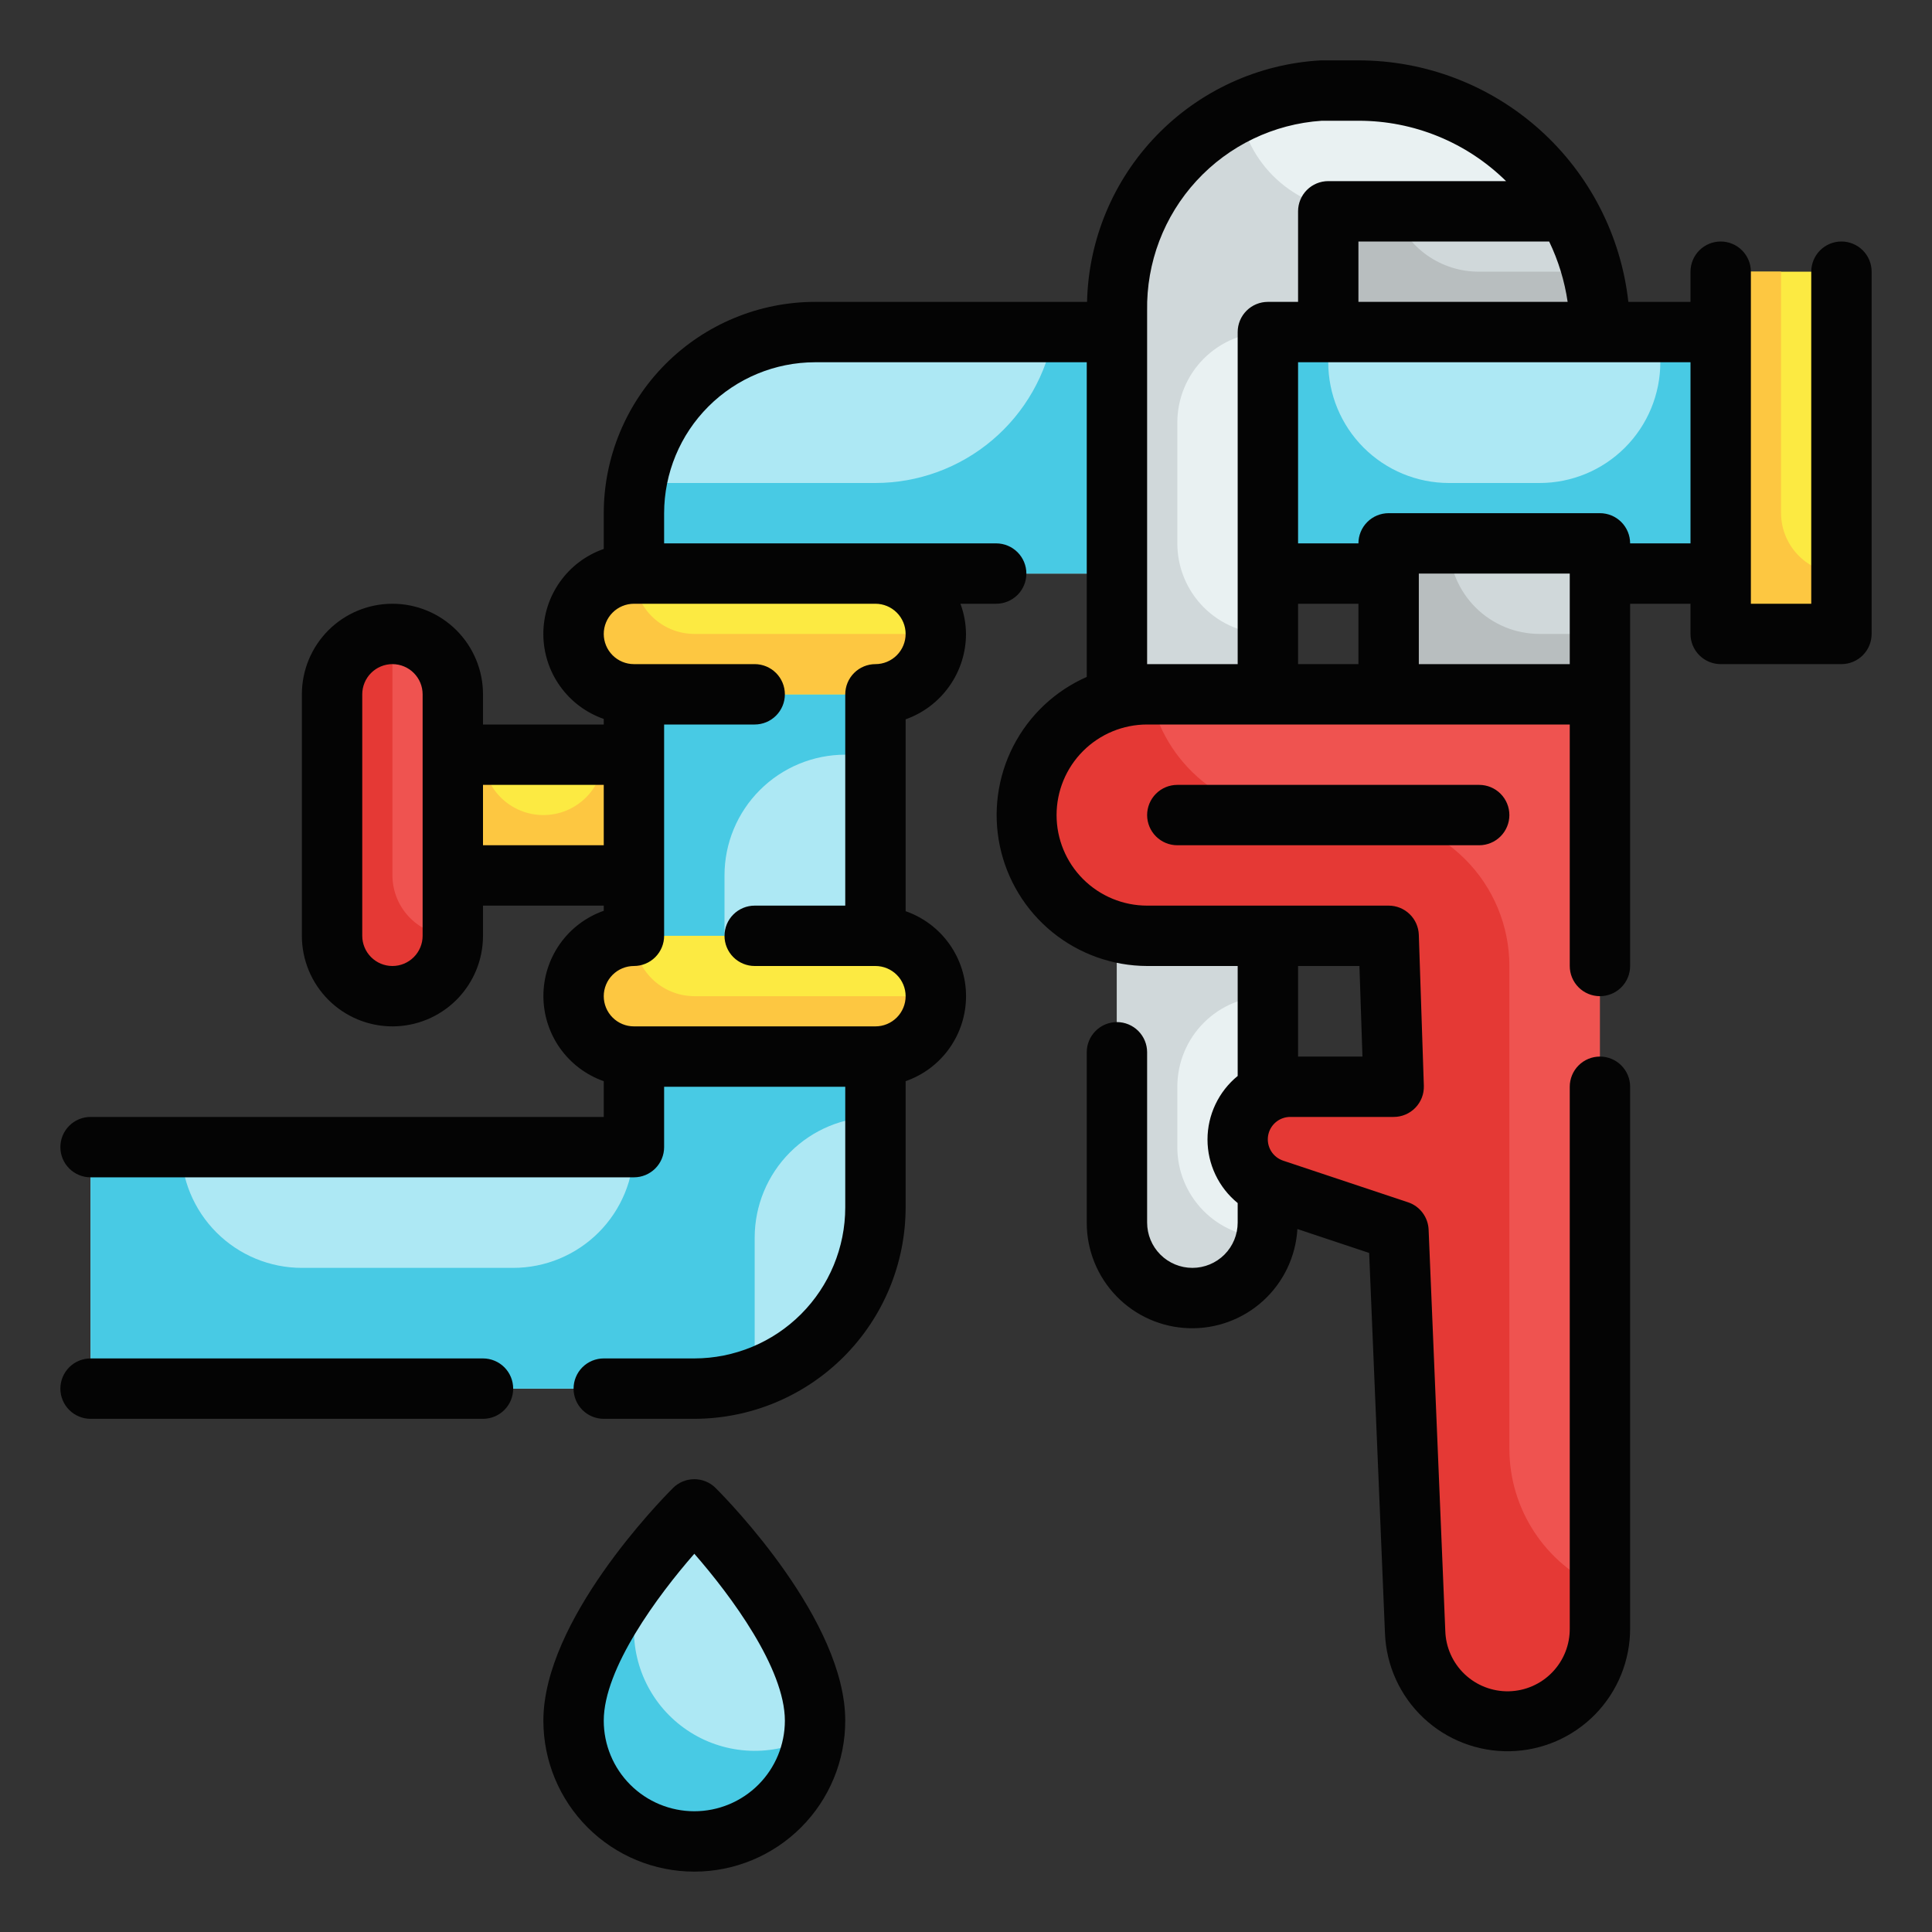 <?xml version="1.0" encoding="UTF-8"?>
<svg xmlns="http://www.w3.org/2000/svg" width="100" height="100" viewBox="0 0 100 100" fill="none">
  <rect x="0" y="0" width="100" height="100" fill="#333333" stroke="none"/>
  <path d="M23.438 39.062H34.375V45.312H23.438V39.062Z" fill="#FCEA42"></path>
  <path d="M34.375 39.062V45.312H23.438V39.062H25C25 39.891 25.329 40.686 25.915 41.272C26.501 41.858 27.296 42.188 28.125 42.188C28.954 42.188 29.749 41.858 30.335 41.272C30.921 40.686 31.25 39.891 31.25 39.062H34.375Z" fill="#FDC741"></path>
  <path d="M65.625 17.188H89.062V29.688H65.625V17.188Z" fill="#ADE8F4"></path>
  <path d="M89.062 17.188V29.688H65.625V17.188H68.75V18.75C68.75 20.408 69.409 21.997 70.581 23.169C71.753 24.341 73.342 25 75 25H79.688C81.345 25 82.935 24.341 84.107 23.169C85.279 21.997 85.938 20.408 85.938 18.75V17.188H89.062Z" fill="#48CAE4"></path>
  <path d="M89.062 14.062H95.312V32.812H89.062V14.062Z" fill="#FCEA42"></path>
  <path d="M32.812 26.562V59.375H4.688V71.875H35.938C38.424 71.875 40.809 70.887 42.567 69.129C44.325 67.371 45.312 64.986 45.312 62.5V29.688H57.812V17.188H42.188C39.701 17.188 37.316 18.175 35.558 19.933C33.8 21.692 32.812 24.076 32.812 26.562Z" fill="#ADE8F4"></path>
  <path d="M54.547 17.188C54.178 19.37 53.048 21.352 51.358 22.782C49.668 24.212 47.526 24.998 45.312 25H32.953C32.863 25.516 32.816 26.039 32.812 26.562V59.375C32.812 61.033 32.154 62.622 30.982 63.794C29.81 64.966 28.22 65.625 26.562 65.625H15.625C13.967 65.625 12.378 64.966 11.206 63.794C10.034 62.622 9.375 61.033 9.375 59.375H4.688V71.875H35.938C37.003 71.873 38.06 71.689 39.062 71.33V64.062C39.062 62.405 39.721 60.815 40.893 59.643C42.065 58.471 43.655 57.812 45.312 57.812V48.438H37.5V45.312C37.5 43.655 38.158 42.065 39.331 40.893C40.503 39.721 42.092 39.062 43.75 39.062H45.312V29.688H57.812V17.188H54.547Z" fill="#48CAE4"></path>
  <path d="M45.312 29.688H32.812C31.087 29.688 29.688 31.087 29.688 32.812C29.688 34.538 31.087 35.938 32.812 35.938H45.312C47.038 35.938 48.438 34.538 48.438 32.812C48.438 31.087 47.038 29.688 45.312 29.688Z" fill="#FCEA42"></path>
  <path d="M45.312 48.438H32.812C31.087 48.438 29.688 49.837 29.688 51.562C29.688 53.288 31.087 54.688 32.812 54.688H45.312C47.038 54.688 48.438 53.288 48.438 51.562C48.438 49.837 47.038 48.438 45.312 48.438Z" fill="#FCEA42"></path>
  <path d="M23.438 35.938C23.438 34.212 22.038 32.812 20.312 32.812C18.587 32.812 17.188 34.212 17.188 35.938V48.438C17.188 50.163 18.587 51.562 20.312 51.562C22.038 51.562 23.438 50.163 23.438 48.438V35.938Z" fill="#EF5350"></path>
  <path d="M42.188 89.062C42.188 90.72 41.529 92.31 40.357 93.482C39.185 94.654 37.595 95.312 35.938 95.312C34.28 95.312 32.69 94.654 31.518 93.482C30.346 92.31 29.688 90.72 29.688 89.062C29.688 84.375 35.938 78.125 35.938 78.125C35.938 78.125 42.188 84.375 42.188 89.062Z" fill="#ADE8F4"></path>
  <path d="M68.414 4.688C65.518 4.852 62.798 6.13 60.822 8.253C58.846 10.377 57.768 13.182 57.812 16.083V63.281C57.812 64.317 58.224 65.311 58.956 66.043C59.689 66.776 60.683 67.188 61.719 67.188C62.755 67.188 63.748 66.776 64.481 66.043C65.213 65.311 65.625 64.317 65.625 63.281V17.188H82.812C82.812 13.872 81.495 10.693 79.151 8.349C76.807 6.004 73.628 4.688 70.312 4.688H68.414Z" fill="#E9F1F2"></path>
  <path d="M60.938 21.875V28.125C60.938 29.368 61.431 30.561 62.31 31.44C63.19 32.319 64.382 32.812 65.625 32.812V51.562C64.382 51.562 63.19 52.056 62.31 52.935C61.431 53.815 60.938 55.007 60.938 56.25V59.375C60.937 60.605 61.42 61.785 62.283 62.662C63.145 63.539 64.317 64.042 65.547 64.062C65.354 65.012 64.816 65.856 64.036 66.43C63.256 67.005 62.29 67.269 61.326 67.172C60.362 67.074 59.469 66.622 58.82 65.903C58.171 65.184 57.812 64.25 57.813 63.281V16.078C57.805 13.935 58.395 11.832 59.515 10.005C60.636 8.178 62.243 6.699 64.156 5.734C64.403 7.189 65.157 8.509 66.284 9.461C67.41 10.413 68.837 10.936 70.313 10.938H81.125C82.237 12.832 82.82 14.991 82.813 17.188H65.625C64.382 17.188 63.19 17.681 62.31 18.56C61.431 19.439 60.938 20.632 60.938 21.875Z" fill="#D0D8DA"></path>
  <path d="M65.625 63.281V64.062H65.547C65.597 63.805 65.623 63.544 65.625 63.281ZM71.875 28.125H82.812V35.938H71.875V28.125Z" fill="#D0D8DA"></path>
  <path d="M53.125 42.188C53.125 43.845 53.783 45.435 54.956 46.607C56.128 47.779 57.717 48.438 59.375 48.438H71.875L72.136 56.25H66.786C66.064 56.25 65.371 56.538 64.861 57.048C64.35 57.559 64.063 58.251 64.062 58.973C64.061 59.546 64.24 60.105 64.575 60.569C64.909 61.034 65.382 61.382 65.925 61.562L72.384 63.716L73.247 84.481C73.3 85.714 73.826 86.879 74.717 87.732C75.608 88.586 76.794 89.062 78.028 89.062C79.297 89.062 80.514 88.558 81.411 87.661C82.308 86.764 82.812 85.547 82.812 84.278V35.938H59.375C57.717 35.938 56.128 36.596 54.956 37.768C53.783 38.94 53.125 40.53 53.125 42.188Z" fill="#EF5350"></path>
  <path d="M82.812 17.188H68.75V10.938H81.125C82.237 12.832 82.82 14.991 82.812 17.188Z" fill="#D0D8DA"></path>
  <path d="M82.812 17.188H68.75V10.938H72.156C72.472 11.853 73.067 12.647 73.857 13.208C74.648 13.768 75.594 14.067 76.562 14.062H82.422C82.68 15.084 82.811 16.134 82.812 17.188Z" fill="#B8BEBF"></path>
  <path d="M82.812 82.172V84.281C82.807 85.548 82.302 86.761 81.406 87.656C80.511 88.552 79.298 89.057 78.031 89.062C76.795 89.063 75.607 88.585 74.716 87.728C73.825 86.872 73.299 85.704 73.25 84.469L72.391 63.719L65.922 61.562C65.308 61.358 64.788 60.941 64.453 60.388C64.118 59.834 63.991 59.18 64.095 58.541C64.198 57.903 64.525 57.322 65.017 56.902C65.509 56.482 66.134 56.251 66.781 56.25H72.141L71.875 48.438H59.375C57.717 48.438 56.128 47.779 54.956 46.607C53.783 45.435 53.125 43.845 53.125 42.188C53.125 40.53 53.783 38.94 54.956 37.768C56.128 36.596 57.717 35.938 59.375 35.938H59.531C59.886 37.705 60.843 39.294 62.24 40.434C63.636 41.574 65.385 42.194 67.188 42.188H70.312C72.385 42.188 74.372 43.011 75.837 44.476C77.302 45.941 78.125 47.928 78.125 50V75C78.129 76.521 78.573 78.008 79.405 79.281C80.237 80.554 81.421 81.558 82.812 82.172Z" fill="#E53935"></path>
  <path d="M82.812 32.812V35.938H71.875V28.125H75C75 29.368 75.494 30.561 76.373 31.44C77.252 32.319 78.444 32.812 79.688 32.812H82.812Z" fill="#B8BEBF"></path>
  <path d="M48.438 51.562C48.431 52.389 48.1 53.181 47.515 53.765C46.931 54.35 46.139 54.681 45.312 54.688H32.812C31.985 54.685 31.191 54.355 30.605 53.77C30.02 53.184 29.69 52.391 29.688 51.562C29.694 50.736 30.025 49.944 30.61 49.36C31.194 48.775 31.986 48.444 32.812 48.438C32.815 49.266 33.145 50.059 33.73 50.645C34.316 51.23 35.109 51.56 35.938 51.562H48.438ZM48.438 32.812C48.431 33.639 48.1 34.431 47.515 35.015C46.931 35.6 46.139 35.931 45.312 35.938H32.812C31.985 35.935 31.191 35.605 30.605 35.02C30.02 34.434 29.69 33.641 29.688 32.812C29.694 31.986 30.025 31.194 30.61 30.61C31.194 30.025 31.986 29.694 32.812 29.688C32.815 30.515 33.145 31.309 33.73 31.895C34.316 32.48 35.109 32.81 35.938 32.812H48.438ZM95.312 29.688V32.812H89.062V14.062H92.188V26.562C92.19 27.39 92.52 28.184 93.106 28.77C93.691 29.355 94.484 29.685 95.312 29.688Z" fill="#FDC741"></path>
  <path d="M42.141 89.812C41.946 91.391 41.158 92.835 39.935 93.853C38.713 94.87 37.149 95.383 35.562 95.287C33.974 95.192 32.483 94.495 31.392 93.338C30.301 92.182 29.691 90.653 29.688 89.062C29.688 86.141 32.109 82.625 33.938 80.391C33.266 81.617 32.881 82.979 32.812 84.375C32.813 85.467 33.099 86.541 33.644 87.488C34.188 88.435 34.971 89.222 35.915 89.773C36.859 90.323 37.93 90.616 39.023 90.623C40.115 90.63 41.19 90.35 42.141 89.812Z" fill="#48CAE4"></path>
  <path d="M23.438 48.438C23.438 49.266 23.108 50.061 22.522 50.647C21.936 51.233 21.141 51.562 20.312 51.562C19.484 51.562 18.689 51.233 18.103 50.647C17.517 50.061 17.188 49.266 17.188 48.438V35.938C17.19 35.109 17.52 34.316 18.105 33.73C18.691 33.145 19.485 32.815 20.312 32.812V45.312C20.315 46.141 20.645 46.934 21.23 47.52C21.816 48.105 22.61 48.435 23.438 48.438Z" fill="#E53935"></path>
  <path d="M95.312 12.5C94.898 12.5 94.501 12.665 94.208 12.958C93.915 13.251 93.75 13.648 93.75 14.062V31.25H90.625V14.062C90.625 13.648 90.46 13.251 90.167 12.958C89.874 12.665 89.477 12.5 89.062 12.5C88.648 12.5 88.251 12.665 87.958 12.958C87.665 13.251 87.5 13.648 87.5 14.062V15.625H84.283C83.901 12.187 82.265 9.011 79.687 6.704C77.109 4.398 73.772 3.124 70.312 3.125H68.359C65.141 3.305 62.108 4.692 59.867 7.009C57.625 9.325 56.339 12.402 56.266 15.625H42.188C39.288 15.628 36.508 16.782 34.457 18.832C32.407 20.883 31.253 23.663 31.25 26.562V28.413C30.337 28.731 29.545 29.325 28.985 30.114C28.424 30.902 28.123 31.845 28.123 32.812C28.123 33.78 28.424 34.723 28.985 35.511C29.545 36.3 30.337 36.894 31.25 37.212V37.5H25V35.938C25 34.694 24.506 33.502 23.627 32.623C22.748 31.744 21.556 31.25 20.312 31.25C19.069 31.25 17.877 31.744 16.998 32.623C16.119 33.502 15.625 34.694 15.625 35.938V48.438C15.625 49.681 16.119 50.873 16.998 51.752C17.877 52.631 19.069 53.125 20.312 53.125C21.556 53.125 22.748 52.631 23.627 51.752C24.506 50.873 25 49.681 25 48.438V46.875H31.25V47.142C30.337 47.463 29.546 48.06 28.986 48.85C28.427 49.64 28.126 50.584 28.126 51.552C28.126 52.52 28.427 53.465 28.986 54.255C29.546 55.044 30.337 55.641 31.25 55.962V57.812H4.688C4.273 57.812 3.876 57.977 3.583 58.27C3.29 58.563 3.125 58.961 3.125 59.375C3.125 59.789 3.29 60.187 3.583 60.48C3.876 60.773 4.273 60.938 4.688 60.938H32.812C33.227 60.938 33.624 60.773 33.917 60.48C34.21 60.187 34.375 59.789 34.375 59.375V56.25H43.75V62.5C43.748 64.571 42.924 66.557 41.459 68.022C39.994 69.486 38.009 70.31 35.938 70.312H31.25C30.836 70.312 30.438 70.477 30.145 70.77C29.852 71.063 29.688 71.461 29.688 71.875C29.688 72.289 29.852 72.687 30.145 72.98C30.438 73.273 30.836 73.438 31.25 73.438H35.938C38.837 73.434 41.617 72.281 43.668 70.23C45.718 68.18 46.872 65.4 46.875 62.5V55.962C47.788 55.644 48.58 55.05 49.14 54.261C49.7 53.473 50.002 52.53 50.002 51.562C50.002 50.595 49.7 49.652 49.14 48.864C48.58 48.075 47.788 47.481 46.875 47.163V37.233C47.788 36.908 48.579 36.309 49.138 35.518C49.698 34.727 49.999 33.782 50 32.812C49.995 32.279 49.898 31.75 49.712 31.25H51.562C51.977 31.25 52.374 31.085 52.667 30.792C52.96 30.499 53.125 30.102 53.125 29.688C53.125 29.273 52.96 28.876 52.667 28.583C52.374 28.29 51.977 28.125 51.562 28.125H34.375V26.562C34.377 24.491 35.201 22.506 36.666 21.041C38.131 19.576 40.116 18.753 42.188 18.75H56.25V35.038C54.611 35.759 53.27 37.022 52.451 38.614C51.632 40.206 51.385 42.032 51.751 43.785C52.117 45.538 53.074 47.111 54.462 48.243C55.85 49.374 57.584 49.995 59.375 50H64.062V55.692C63.574 56.09 63.181 56.592 62.911 57.161C62.641 57.73 62.5 58.352 62.5 58.981C62.5 59.611 62.641 60.233 62.911 60.802C63.181 61.371 63.574 61.872 64.062 62.27V63.281C64.062 63.903 63.816 64.499 63.376 64.939C62.937 65.378 62.34 65.625 61.719 65.625C61.097 65.625 60.501 65.378 60.062 64.939C59.622 64.499 59.375 63.903 59.375 63.281V54.466C59.375 54.051 59.21 53.654 58.917 53.361C58.624 53.068 58.227 52.903 57.812 52.903C57.398 52.903 57.001 53.068 56.708 53.361C56.415 53.654 56.25 54.051 56.25 54.466V63.281C56.246 64.702 56.797 66.068 57.785 67.089C58.773 68.11 60.12 68.705 61.54 68.748C62.96 68.792 64.341 68.279 65.389 67.321C66.437 66.362 67.07 65.032 67.153 63.614L70.867 64.853L71.686 84.541C71.75 86.203 72.464 87.775 73.675 88.916C74.885 90.057 76.496 90.677 78.159 90.643C79.823 90.609 81.406 89.922 82.569 88.732C83.731 87.541 84.38 85.942 84.375 84.278V56.25C84.375 55.836 84.21 55.438 83.917 55.145C83.624 54.852 83.227 54.688 82.812 54.688C82.398 54.688 82.001 54.852 81.708 55.145C81.415 55.438 81.25 55.836 81.25 56.25V84.278C81.261 85.128 80.935 85.948 80.344 86.559C79.753 87.171 78.945 87.523 78.095 87.541C77.245 87.558 76.422 87.239 75.807 86.653C75.191 86.067 74.832 85.261 74.808 84.411L73.945 63.647C73.932 63.331 73.823 63.026 73.633 62.773C73.443 62.519 73.18 62.33 72.88 62.23L66.42 60.077C66.158 59.99 65.934 59.813 65.79 59.577C65.647 59.341 65.592 59.061 65.636 58.788C65.68 58.515 65.82 58.267 66.031 58.088C66.242 57.909 66.51 57.812 66.786 57.812H72.136C72.346 57.813 72.553 57.771 72.746 57.689C72.939 57.607 73.114 57.487 73.259 57.337C73.405 57.186 73.519 57.008 73.595 56.812C73.67 56.617 73.705 56.408 73.698 56.198L73.438 48.386C73.424 47.98 73.254 47.596 72.962 47.314C72.67 47.032 72.281 46.875 71.875 46.875H59.375C58.132 46.875 56.94 46.381 56.06 45.502C55.181 44.623 54.688 43.431 54.688 42.188C54.688 40.944 55.181 39.752 56.06 38.873C56.94 37.994 58.132 37.5 59.375 37.5H81.25V50C81.25 50.414 81.415 50.812 81.708 51.105C82.001 51.398 82.398 51.562 82.812 51.562C83.227 51.562 83.624 51.398 83.917 51.105C84.21 50.812 84.375 50.414 84.375 50V31.25H87.5V32.812C87.5 33.227 87.665 33.624 87.958 33.917C88.251 34.21 88.648 34.375 89.062 34.375H95.312C95.727 34.375 96.124 34.21 96.417 33.917C96.71 33.624 96.875 33.227 96.875 32.812V14.062C96.875 13.648 96.71 13.251 96.417 12.958C96.124 12.665 95.727 12.5 95.312 12.5ZM21.875 48.438C21.875 48.852 21.71 49.249 21.417 49.542C21.124 49.835 20.727 50 20.312 50C19.898 50 19.501 49.835 19.208 49.542C18.915 49.249 18.75 48.852 18.75 48.438V35.938C18.75 35.523 18.915 35.126 19.208 34.833C19.501 34.54 19.898 34.375 20.312 34.375C20.727 34.375 21.124 34.54 21.417 34.833C21.71 35.126 21.875 35.523 21.875 35.938V48.438ZM25 43.75V40.625H31.25V43.75H25ZM46.875 32.812C46.875 33.227 46.71 33.624 46.417 33.917C46.124 34.21 45.727 34.375 45.312 34.375C44.898 34.375 44.501 34.54 44.208 34.833C43.915 35.126 43.75 35.523 43.75 35.938V46.875H39.062C38.648 46.875 38.251 47.04 37.958 47.333C37.665 47.626 37.5 48.023 37.5 48.438C37.5 48.852 37.665 49.249 37.958 49.542C38.251 49.835 38.648 50 39.062 50H45.312C45.727 50 46.124 50.165 46.417 50.458C46.71 50.751 46.875 51.148 46.875 51.562C46.875 51.977 46.71 52.374 46.417 52.667C46.124 52.96 45.727 53.125 45.312 53.125H32.812C32.398 53.125 32.001 52.96 31.708 52.667C31.415 52.374 31.25 51.977 31.25 51.562C31.25 51.148 31.415 50.751 31.708 50.458C32.001 50.165 32.398 50 32.812 50C33.227 50 33.624 49.835 33.917 49.542C34.21 49.249 34.375 48.852 34.375 48.438V37.5H39.062C39.477 37.5 39.874 37.335 40.167 37.042C40.46 36.749 40.625 36.352 40.625 35.938C40.625 35.523 40.46 35.126 40.167 34.833C39.874 34.54 39.477 34.375 39.062 34.375H32.812C32.398 34.375 32.001 34.21 31.708 33.917C31.415 33.624 31.25 33.227 31.25 32.812C31.25 32.398 31.415 32.001 31.708 31.708C32.001 31.415 32.398 31.25 32.812 31.25H45.312C45.727 31.25 46.124 31.415 46.417 31.708C46.71 32.001 46.875 32.398 46.875 32.812ZM70.52 54.688H67.188V50H70.364L70.52 54.688ZM80.184 12.5C80.659 13.487 80.982 14.541 81.141 15.625H70.312V12.5H80.184ZM59.375 16.083C59.332 13.597 60.246 11.19 61.929 9.36C63.611 7.53 65.932 6.416 68.412 6.25H70.312C73.171 6.245 75.917 7.368 77.953 9.375H68.75C68.336 9.375 67.938 9.54 67.645 9.833C67.352 10.126 67.188 10.523 67.188 10.938V15.625H65.625C65.211 15.625 64.813 15.79 64.52 16.083C64.227 16.376 64.062 16.773 64.062 17.188V34.375H59.375V16.083ZM70.312 34.375H67.188V31.25H70.312V34.375ZM73.438 34.375V29.688H81.25V34.375H73.438ZM84.375 28.125C84.375 27.711 84.21 27.313 83.917 27.02C83.624 26.727 83.227 26.562 82.812 26.562H71.875C71.461 26.562 71.063 26.727 70.77 27.02C70.477 27.313 70.312 27.711 70.312 28.125H67.188V18.75H87.5V28.125H84.375Z" fill="#040404"></path>
  <path d="M25 70.312H4.688C4.273 70.312 3.876 70.477 3.583 70.77C3.29 71.063 3.125 71.461 3.125 71.875C3.125 72.289 3.29 72.687 3.583 72.98C3.876 73.273 4.273 73.438 4.688 73.438H25C25.414 73.438 25.812 73.273 26.105 72.98C26.398 72.687 26.562 72.289 26.562 71.875C26.562 71.461 26.398 71.063 26.105 70.77C25.812 70.477 25.414 70.312 25 70.312ZM60.938 40.625C60.523 40.625 60.126 40.79 59.833 41.083C59.54 41.376 59.375 41.773 59.375 42.188C59.375 42.602 59.54 42.999 59.833 43.292C60.126 43.585 60.523 43.75 60.938 43.75H76.562C76.977 43.75 77.374 43.585 77.667 43.292C77.96 42.999 78.125 42.602 78.125 42.188C78.125 41.773 77.96 41.376 77.667 41.083C77.374 40.79 76.977 40.625 76.562 40.625H60.938ZM34.833 77.02C34.147 77.706 28.125 83.878 28.125 89.062C28.125 91.135 28.948 93.122 30.413 94.587C31.878 96.052 33.865 96.875 35.938 96.875C38.01 96.875 39.997 96.052 41.462 94.587C42.927 93.122 43.75 91.135 43.75 89.062C43.75 83.878 37.728 77.706 37.042 77.02C36.749 76.727 36.352 76.563 35.938 76.563C35.523 76.563 35.126 76.727 34.833 77.02ZM35.938 93.75C34.694 93.75 33.502 93.256 32.623 92.377C31.744 91.498 31.25 90.306 31.25 89.062C31.25 86.364 34.038 82.594 35.938 80.422C37.837 82.594 40.625 86.359 40.625 89.062C40.625 90.306 40.131 91.498 39.252 92.377C38.373 93.256 37.181 93.75 35.938 93.75Z" fill="#040404"></path>
</svg>

